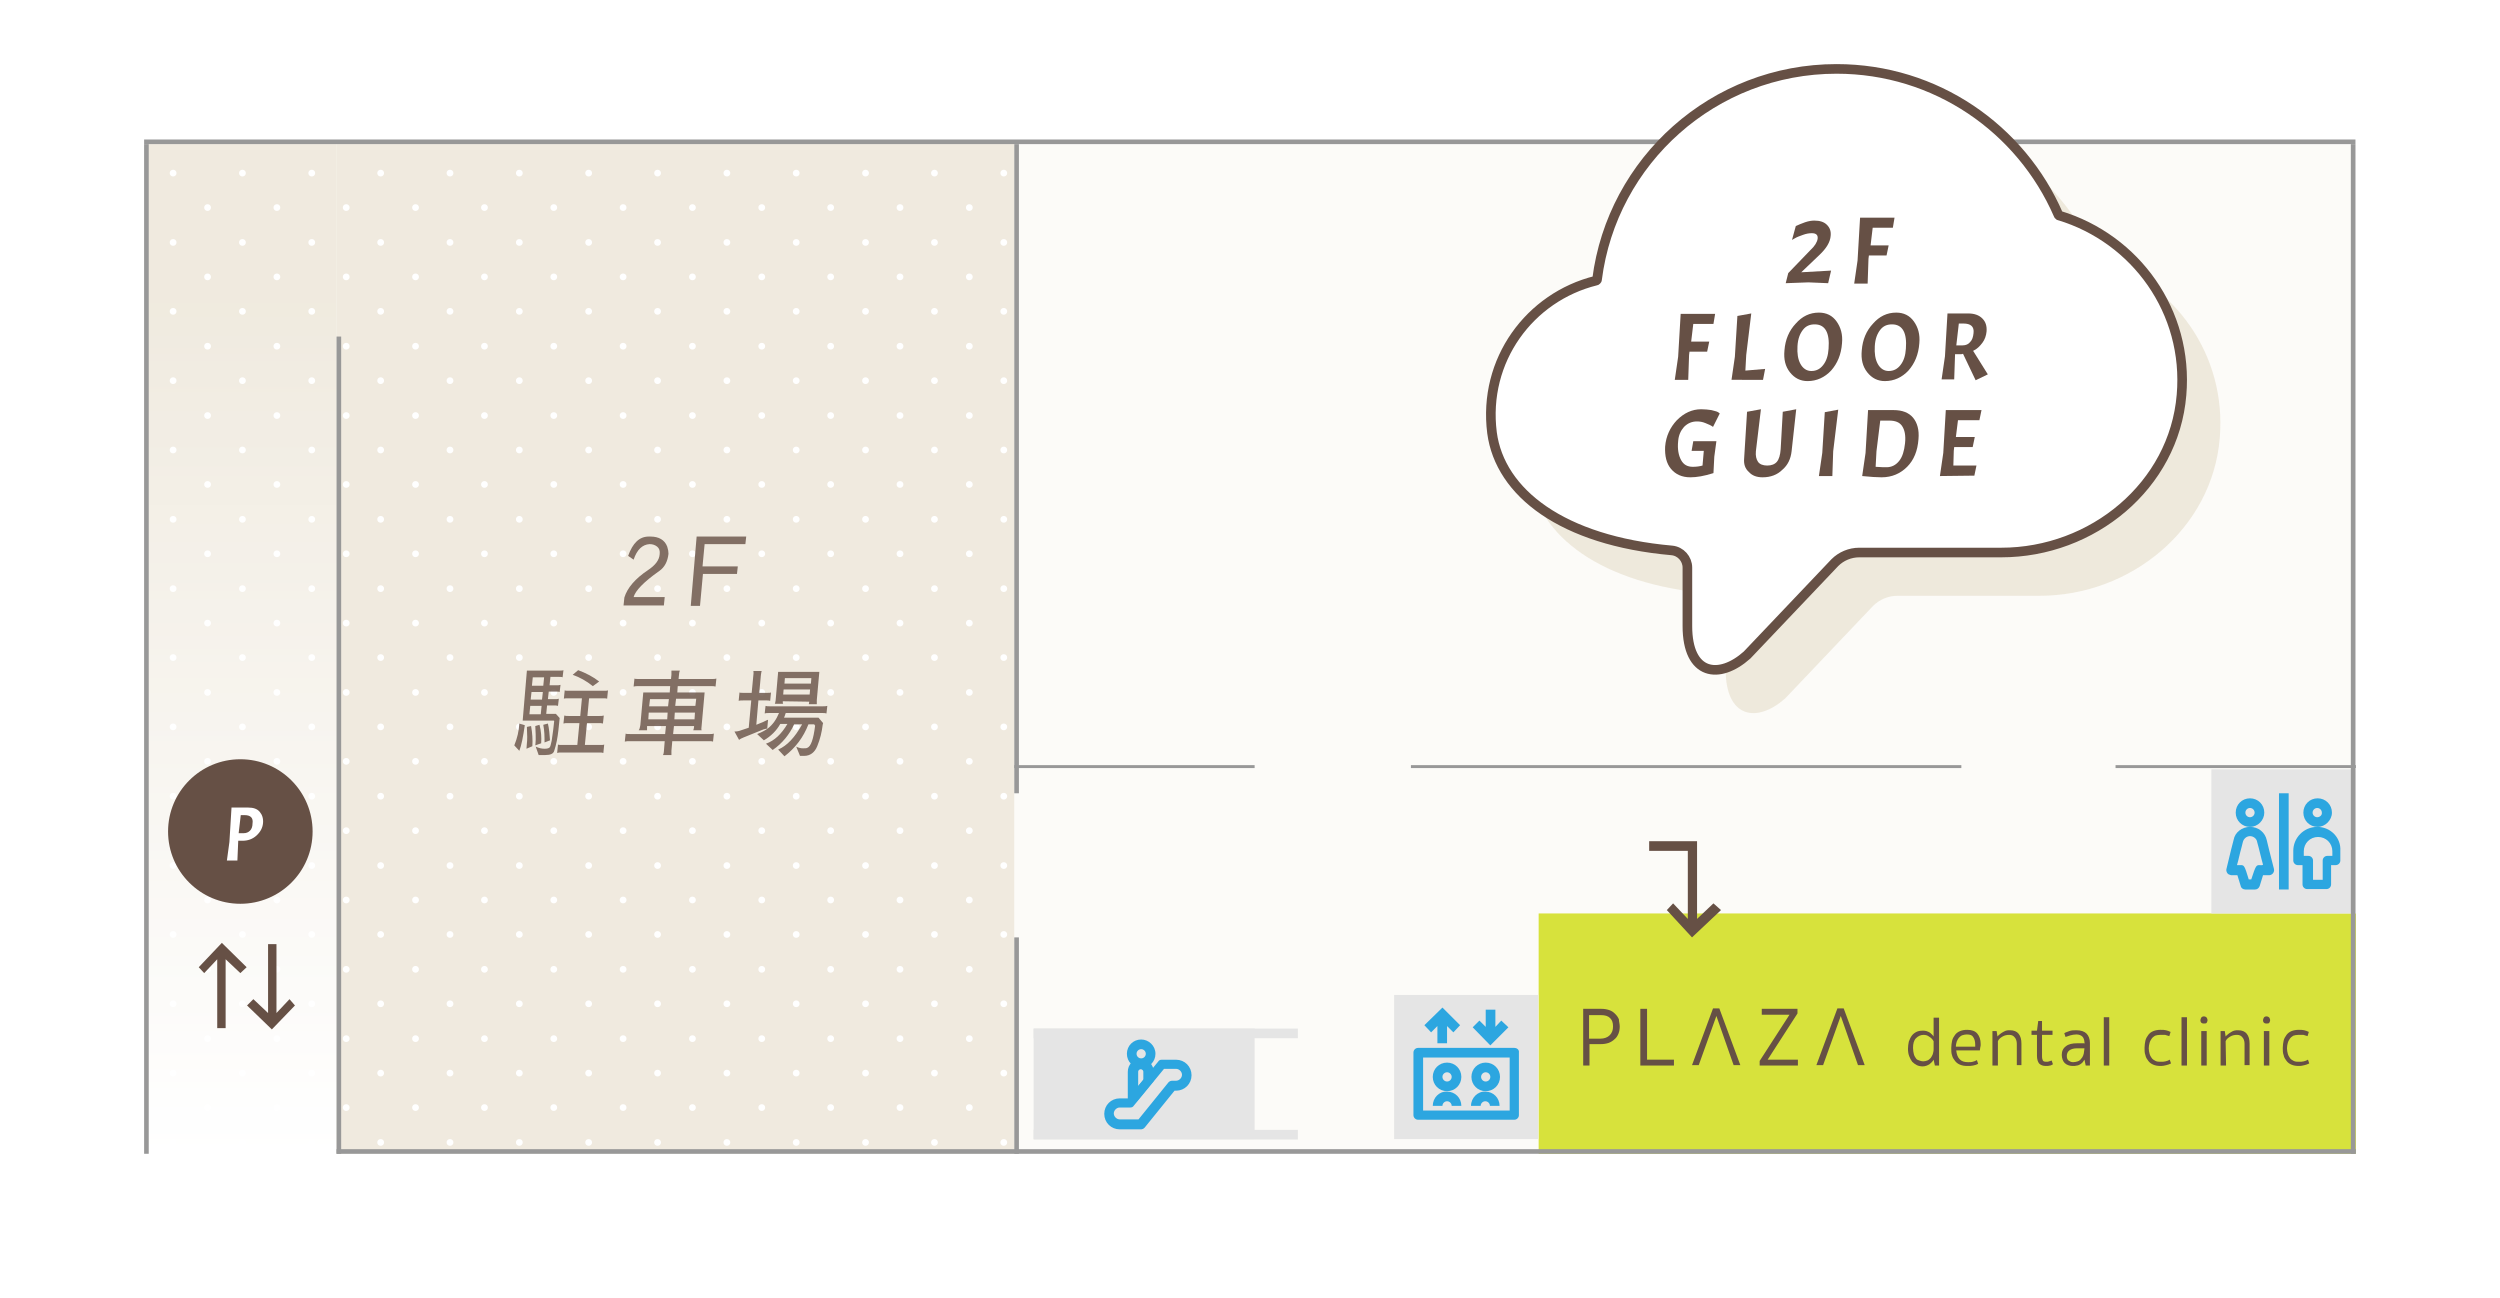 <?xml version="1.0" encoding="utf-8"?>
<!-- Generator: Adobe Illustrator 21.1.0, SVG Export Plug-In . SVG Version: 6.00 Build 0)  -->
<svg version="1.1" id="レイヤー_1" xmlns="http://www.w3.org/2000/svg" xmlns:xlink="http://www.w3.org/1999/xlink" x="0px"
	 y="0px" viewBox="0 0 595 308.9" style="enable-background:new 0 0 595 308.9;" xml:space="preserve">
<style type="text/css">
	.st0{fill:#FFFFFF;}
	.st1{opacity:0.15;}
	.st2{fill:#E9E1D1;}
	.st3{fill:#D7E23C;}
	.st4{fill:#E5E5E5;}
	.st5{opacity:0.7;}
	.st6{fill:url(#SVGID_1_);}
	.st7{fill:#989898;}
	.st8{fill:#2CA6E0;}
	.st9{fill:#2CA6E0;stroke:#2CA6E0;stroke-width:0.572;stroke-miterlimit:10;}
	.st10{opacity:0.7;fill:#E9E1D1;enable-background:new    ;}
	.st11{opacity:0.8;}
	.st12{fill:#665045;}
	.st13{fill:#FFFFFF;stroke:#665045;stroke-width:2.288;stroke-miterlimit:10;}
</style>
<rect y="0" class="st0" width="595" height="308.9"/>
<g class="st1">
	<rect x="241.4" y="34.3" class="st2" width="319.2" height="240.3"/>
</g>
<g>
	<rect x="366.2" y="217.4" class="st3" width="194.5" height="57.2"/>
</g>
<g>
	<rect x="526.3" y="183.1" class="st4" width="34.3" height="34.3"/>
</g>
<g>
	<rect x="331.8" y="236.8" class="st4" width="34.3" height="34.3"/>
</g>
<g class="st5">
	<rect x="80.1" y="34.3" class="st2" width="161.3" height="240.3"/>
</g>
<g class="st5">
	
		<linearGradient id="SVGID_1_" gradientUnits="userSpaceOnUse" x1="57.2" y1="35.95" x2="57.2" y2="276.25" gradientTransform="matrix(1 0 0 -1 0 310.55)">
		<stop  offset="0" style="stop-color:#FFFFFF"/>
		<stop  offset="0.857" style="stop-color:#E9E1D1"/>
	</linearGradient>
	<rect x="34.3" y="34.3" class="st6" width="45.8" height="240.3"/>
</g>
<g>
	<circle class="st0" cx="107.1" cy="107.1" r="0.8"/>
	<circle class="st0" cx="98.9" cy="230.7" r="0.8"/>
	<circle class="st0" cx="107.1" cy="156.5" r="0.8"/>
	<circle class="st0" cx="107.1" cy="173" r="0.8"/>
	<circle class="st0" cx="107.1" cy="90.6" r="0.8"/>
	<circle class="st0" cx="107.1" cy="140.1" r="0.8"/>
	<circle class="st0" cx="98.9" cy="247.2" r="0.8"/>
	<circle class="st0" cx="115.3" cy="115.3" r="0.8"/>
	<circle class="st0" cx="107.1" cy="41.2" r="0.8"/>
	<circle class="st0" cx="107.1" cy="74.1" r="0.8"/>
	<circle class="st0" cx="107.1" cy="57.7" r="0.8"/>
	<circle class="st0" cx="107.1" cy="123.6" r="0.8"/>
	<circle class="st0" cx="115.3" cy="65.9" r="0.8"/>
	<circle class="st0" cx="115.3" cy="49.4" r="0.8"/>
	<circle class="st0" cx="107.1" cy="271.9" r="0.8"/>
	<circle class="st0" cx="115.3" cy="82.4" r="0.8"/>
	<circle class="st0" cx="115.3" cy="98.9" r="0.8"/>
	<circle class="st0" cx="107.1" cy="255.4" r="0.8"/>
	<circle class="st0" cx="107.1" cy="206" r="0.8"/>
	<circle class="st0" cx="107.1" cy="222.4" r="0.8"/>
	<circle class="st0" cx="107.1" cy="189.5" r="0.8"/>
	<circle class="st0" cx="107.1" cy="238.9" r="0.8"/>
	<circle class="st0" cx="98.9" cy="263.6" r="0.8"/>
	<circle class="st0" cx="90.6" cy="189.5" r="0.8"/>
	<circle class="st0" cx="90.6" cy="206" r="0.8"/>
	<circle class="st0" cx="90.6" cy="222.4" r="0.8"/>
	<circle class="st0" cx="90.6" cy="238.9" r="0.8"/>
	<circle class="st0" cx="90.6" cy="271.9" r="0.8"/>
	<circle class="st0" cx="90.6" cy="255.4" r="0.8"/>
	<circle class="st0" cx="90.6" cy="107.1" r="0.8"/>
	<circle class="st0" cx="90.6" cy="123.6" r="0.8"/>
	<circle class="st0" cx="90.6" cy="173" r="0.8"/>
	<circle class="st0" cx="90.6" cy="140.1" r="0.8"/>
	<circle class="st0" cx="90.6" cy="156.5" r="0.8"/>
	<circle class="st0" cx="98.9" cy="98.9" r="0.8"/>
	<circle class="st0" cx="98.9" cy="148.3" r="0.8"/>
	<circle class="st0" cx="98.9" cy="164.8" r="0.8"/>
	<circle class="st0" cx="98.9" cy="197.7" r="0.8"/>
	<circle class="st0" cx="98.9" cy="181.2" r="0.8"/>
	<circle class="st0" cx="98.9" cy="131.8" r="0.8"/>
	<circle class="st0" cx="98.9" cy="214.2" r="0.8"/>
	<circle class="st0" cx="98.9" cy="82.4" r="0.8"/>
	<circle class="st0" cx="98.9" cy="49.4" r="0.8"/>
	<circle class="st0" cx="98.9" cy="115.3" r="0.8"/>
	<circle class="st0" cx="98.9" cy="65.9" r="0.8"/>
	<circle class="st0" cx="131.8" cy="148.3" r="0.8"/>
	<circle class="st0" cx="131.8" cy="197.7" r="0.8"/>
	<circle class="st0" cx="90.6" cy="90.6" r="0.8"/>
	<circle class="st0" cx="131.8" cy="164.8" r="0.8"/>
	<circle class="st0" cx="131.8" cy="181.2" r="0.8"/>
	<circle class="st0" cx="131.8" cy="115.3" r="0.8"/>
	<circle class="st0" cx="131.8" cy="131.8" r="0.8"/>
	<circle class="st0" cx="123.6" cy="271.9" r="0.8"/>
	<circle class="st0" cx="131.8" cy="65.9" r="0.8"/>
	<circle class="st0" cx="131.8" cy="82.4" r="0.8"/>
	<circle class="st0" cx="131.8" cy="49.4" r="0.8"/>
	<circle class="st0" cx="131.8" cy="98.9" r="0.8"/>
	<circle class="st0" cx="140.1" cy="90.6" r="0.8"/>
	<circle class="st0" cx="140.1" cy="41.2" r="0.8"/>
	<circle class="st0" cx="123.6" cy="255.4" r="0.8"/>
	<circle class="st0" cx="131.8" cy="214.2" r="0.8"/>
	<circle class="st0" cx="140.1" cy="123.6" r="0.8"/>
	<circle class="st0" cx="140.1" cy="107.1" r="0.8"/>
	<circle class="st0" cx="140.1" cy="74.1" r="0.8"/>
	<circle class="st0" cx="131.8" cy="247.2" r="0.8"/>
	<circle class="st0" cx="140.1" cy="57.7" r="0.8"/>
	<circle class="st0" cx="131.8" cy="230.7" r="0.8"/>
	<circle class="st0" cx="131.8" cy="263.6" r="0.8"/>
	<circle class="st0" cx="115.3" cy="181.2" r="0.8"/>
	<circle class="st0" cx="115.3" cy="230.7" r="0.8"/>
	<circle class="st0" cx="115.3" cy="247.2" r="0.8"/>
	<circle class="st0" cx="123.6" cy="57.7" r="0.8"/>
	<circle class="st0" cx="115.3" cy="263.6" r="0.8"/>
	<circle class="st0" cx="123.6" cy="41.2" r="0.8"/>
	<circle class="st0" cx="115.3" cy="214.2" r="0.8"/>
	<circle class="st0" cx="115.3" cy="164.8" r="0.8"/>
	<circle class="st0" cx="115.3" cy="148.3" r="0.8"/>
	<circle class="st0" cx="115.3" cy="131.8" r="0.8"/>
	<circle class="st0" cx="115.3" cy="197.7" r="0.8"/>
	<circle class="st0" cx="123.6" cy="189.5" r="0.8"/>
	<circle class="st0" cx="123.6" cy="156.5" r="0.8"/>
	<circle class="st0" cx="123.6" cy="173" r="0.8"/>
	<circle class="st0" cx="123.6" cy="238.9" r="0.8"/>
	<circle class="st0" cx="123.6" cy="222.4" r="0.8"/>
	<circle class="st0" cx="123.6" cy="206" r="0.8"/>
	<circle class="st0" cx="123.6" cy="140.1" r="0.8"/>
	<circle class="st0" cx="123.6" cy="90.6" r="0.8"/>
	<circle class="st0" cx="123.6" cy="74.1" r="0.8"/>
	<circle class="st0" cx="123.6" cy="107.1" r="0.8"/>
	<circle class="st0" cx="123.6" cy="123.6" r="0.8"/>
	<circle class="st0" cx="57.7" cy="57.7" r="0.8"/>
	<circle class="st0" cx="57.7" cy="255.4" r="0.8"/>
	<circle class="st0" cx="65.9" cy="49.4" r="0.8"/>
	<circle class="st0" cx="57.7" cy="271.9" r="0.8"/>
	<circle class="st0" cx="57.7" cy="206" r="0.8"/>
	<circle class="st0" cx="49.4" cy="247.2" r="0.8"/>
	<circle class="st0" cx="57.7" cy="238.9" r="0.8"/>
	<circle class="st0" cx="65.9" cy="131.8" r="0.8"/>
	<circle class="st0" cx="65.9" cy="65.9" r="0.8"/>
	<circle class="st0" cx="65.9" cy="115.3" r="0.8"/>
	<circle class="st0" cx="65.9" cy="98.9" r="0.8"/>
	<circle class="st0" cx="65.9" cy="82.4" r="0.8"/>
	<circle class="st0" cx="65.9" cy="148.3" r="0.8"/>
	<circle class="st0" cx="57.7" cy="90.6" r="0.8"/>
	<circle class="st0" cx="57.7" cy="74.1" r="0.8"/>
	<circle class="st0" cx="57.7" cy="107.1" r="0.8"/>
	<circle class="st0" cx="140.1" cy="140.1" r="0.8"/>
	<circle class="st0" cx="57.7" cy="41.2" r="0.8"/>
	<circle class="st0" cx="57.7" cy="173" r="0.8"/>
	<circle class="st0" cx="57.7" cy="156.5" r="0.8"/>
	<circle class="st0" cx="57.7" cy="189.5" r="0.8"/>
	<circle class="st0" cx="57.7" cy="140.1" r="0.8"/>
	<circle class="st0" cx="57.7" cy="123.6" r="0.8"/>
	<circle class="st0" cx="57.7" cy="222.4" r="0.8"/>
	<circle class="st0" cx="74.2" cy="107.1" r="0.8"/>
	<circle class="st0" cx="74.2" cy="189.5" r="0.8"/>
	<circle class="st0" cx="74.2" cy="173" r="0.8"/>
	<circle class="st0" cx="74.2" cy="123.6" r="0.8"/>
	<circle class="st0" cx="74.2" cy="140.1" r="0.8"/>
	<circle class="st0" cx="74.2" cy="156.5" r="0.8"/>
	<circle class="st0" cx="74.2" cy="255.4" r="0.8"/>
	<circle class="st0" cx="65.9" cy="164.8" r="0.8"/>
	<circle class="st0" cx="74.2" cy="271.9" r="0.8"/>
	<circle class="st0" cx="74.2" cy="222.4" r="0.8"/>
	<circle class="st0" cx="74.2" cy="238.9" r="0.8"/>
	<circle class="st0" cx="74.2" cy="206" r="0.8"/>
	<circle class="st0" cx="65.9" cy="263.6" r="0.8"/>
	<circle class="st0" cx="65.9" cy="230.7" r="0.8"/>
	<circle class="st0" cx="65.9" cy="214.2" r="0.8"/>
	<circle class="st0" cx="65.9" cy="181.2" r="0.8"/>
	<circle class="st0" cx="65.9" cy="197.7" r="0.8"/>
	<circle class="st0" cx="74.2" cy="90.6" r="0.8"/>
	<circle class="st0" cx="65.9" cy="247.2" r="0.8"/>
	<circle class="st0" cx="74.2" cy="74.1" r="0.8"/>
	<circle class="st0" cx="74.2" cy="57.7" r="0.8"/>
	<circle class="st0" cx="74.2" cy="41.2" r="0.8"/>
	<circle class="st0" cx="41.2" cy="57.7" r="0.8"/>
	<circle class="st0" cx="82.4" cy="82.4" r="0.8"/>
	<circle class="st0" cx="82.4" cy="49.4" r="0.8"/>
	<circle class="st0" cx="82.4" cy="98.9" r="0.8"/>
	<circle class="st0" cx="82.4" cy="65.9" r="0.8"/>
	<circle class="st0" cx="82.4" cy="115.3" r="0.8"/>
	<circle class="st0" cx="41.2" cy="74.1" r="0.8"/>
	<circle class="st0" cx="41.2" cy="107.1" r="0.8"/>
	<circle class="st0" cx="82.4" cy="131.8" r="0.8"/>
	<circle class="st0" cx="41.2" cy="90.6" r="0.8"/>
	<circle class="st0" cx="90.6" cy="74.1" r="0.8"/>
	<circle class="st0" cx="41.2" cy="41.2" r="0.8"/>
	<circle class="st0" cx="41.2" cy="271.9" r="0.8"/>
	<circle class="st0" cx="82.4" cy="247.2" r="0.8"/>
	<circle class="st0" cx="82.4" cy="263.6" r="0.8"/>
	<circle class="st0" cx="82.4" cy="230.7" r="0.8"/>
	<circle class="st0" cx="90.6" cy="57.7" r="0.8"/>
	<circle class="st0" cx="90.6" cy="41.2" r="0.8"/>
	<circle class="st0" cx="82.4" cy="148.3" r="0.8"/>
	<circle class="st0" cx="82.4" cy="181.2" r="0.8"/>
	<circle class="st0" cx="82.4" cy="214.2" r="0.8"/>
	<circle class="st0" cx="82.4" cy="164.8" r="0.8"/>
	<circle class="st0" cx="82.4" cy="197.7" r="0.8"/>
	<circle class="st0" cx="49.4" cy="98.9" r="0.8"/>
	<circle class="st0" cx="49.4" cy="164.8" r="0.8"/>
	<circle class="st0" cx="49.4" cy="82.4" r="0.8"/>
	<circle class="st0" cx="49.4" cy="148.3" r="0.8"/>
	<circle class="st0" cx="49.4" cy="263.6" r="0.8"/>
	<circle class="st0" cx="49.4" cy="115.3" r="0.8"/>
	<circle class="st0" cx="49.4" cy="131.8" r="0.8"/>
	<circle class="st0" cx="49.4" cy="214.2" r="0.8"/>
	<circle class="st0" cx="49.4" cy="230.7" r="0.8"/>
	<circle class="st0" cx="49.4" cy="181.2" r="0.8"/>
	<circle class="st0" cx="49.4" cy="197.7" r="0.8"/>
	<circle class="st0" cx="41.2" cy="222.4" r="0.8"/>
	<circle class="st0" cx="41.2" cy="173" r="0.8"/>
	<circle class="st0" cx="41.2" cy="189.5" r="0.8"/>
	<circle class="st0" cx="41.2" cy="140.1" r="0.8"/>
	<circle class="st0" cx="41.2" cy="156.5" r="0.8"/>
	<circle class="st0" cx="41.2" cy="206" r="0.8"/>
	<circle class="st0" cx="41.2" cy="123.6" r="0.8"/>
	<circle class="st0" cx="49.4" cy="49.4" r="0.8"/>
	<circle class="st0" cx="41.2" cy="238.9" r="0.8"/>
	<circle class="st0" cx="49.4" cy="65.9" r="0.8"/>
	<circle class="st0" cx="41.2" cy="255.4" r="0.8"/>
	<circle class="st0" cx="238.9" cy="41.2" r="0.8"/>
	<circle class="st0" cx="206" cy="255.4" r="0.8"/>
	<circle class="st0" cx="206" cy="238.9" r="0.8"/>
	<circle class="st0" cx="214.2" cy="49.4" r="0.8"/>
	<circle class="st0" cx="206" cy="222.4" r="0.8"/>
	<circle class="st0" cx="214.2" cy="65.9" r="0.8"/>
	<circle class="st0" cx="206" cy="271.9" r="0.8"/>
	<circle class="st0" cx="206" cy="156.5" r="0.8"/>
	<circle class="st0" cx="206" cy="140.1" r="0.8"/>
	<circle class="st0" cx="206" cy="173" r="0.8"/>
	<circle class="st0" cx="206" cy="189.5" r="0.8"/>
	<circle class="st0" cx="206" cy="206" r="0.8"/>
	<circle class="st0" cx="214.2" cy="181.2" r="0.8"/>
	<circle class="st0" cx="214.2" cy="197.7" r="0.8"/>
	<circle class="st0" cx="206" cy="123.6" r="0.8"/>
	<circle class="st0" cx="214.2" cy="164.8" r="0.8"/>
	<circle class="st0" cx="214.2" cy="230.7" r="0.8"/>
	<circle class="st0" cx="214.2" cy="214.2" r="0.8"/>
	<circle class="st0" cx="214.2" cy="98.9" r="0.8"/>
	<circle class="st0" cx="214.2" cy="148.3" r="0.8"/>
	<circle class="st0" cx="214.2" cy="115.3" r="0.8"/>
	<circle class="st0" cx="214.2" cy="82.4" r="0.8"/>
	<circle class="st0" cx="214.2" cy="131.8" r="0.8"/>
	<circle class="st0" cx="206" cy="41.2" r="0.8"/>
	<circle class="st0" cx="197.7" cy="98.9" r="0.8"/>
	<circle class="st0" cx="197.7" cy="115.3" r="0.8"/>
	<circle class="st0" cx="197.7" cy="148.3" r="0.8"/>
	<circle class="st0" cx="197.7" cy="82.4" r="0.8"/>
	<circle class="st0" cx="197.7" cy="131.8" r="0.8"/>
	<circle class="st0" cx="197.7" cy="65.9" r="0.8"/>
	<circle class="st0" cx="197.7" cy="49.4" r="0.8"/>
	<circle class="st0" cx="189.5" cy="238.9" r="0.8"/>
	<circle class="st0" cx="189.5" cy="255.4" r="0.8"/>
	<circle class="st0" cx="197.7" cy="164.8" r="0.8"/>
	<circle class="st0" cx="189.5" cy="271.9" r="0.8"/>
	<circle class="st0" cx="214.2" cy="247.2" r="0.8"/>
	<circle class="st0" cx="206" cy="57.7" r="0.8"/>
	<circle class="st0" cx="206" cy="107.1" r="0.8"/>
	<circle class="st0" cx="197.7" cy="263.6" r="0.8"/>
	<circle class="st0" cx="206" cy="74.1" r="0.8"/>
	<circle class="st0" cx="206" cy="90.6" r="0.8"/>
	<circle class="st0" cx="197.7" cy="181.2" r="0.8"/>
	<circle class="st0" cx="197.7" cy="197.7" r="0.8"/>
	<circle class="st0" cx="197.7" cy="214.2" r="0.8"/>
	<circle class="st0" cx="197.7" cy="247.2" r="0.8"/>
	<circle class="st0" cx="197.7" cy="230.7" r="0.8"/>
	<circle class="st0" cx="222.4" cy="41.2" r="0.8"/>
	<circle class="st0" cx="230.7" cy="263.6" r="0.8"/>
	<circle class="st0" cx="238.9" cy="74.1" r="0.8"/>
	<circle class="st0" cx="238.9" cy="107.1" r="0.8"/>
	<circle class="st0" cx="238.9" cy="57.7" r="0.8"/>
	<circle class="st0" cx="230.7" cy="148.3" r="0.8"/>
	<circle class="st0" cx="230.7" cy="247.2" r="0.8"/>
	<circle class="st0" cx="230.7" cy="181.2" r="0.8"/>
	<circle class="st0" cx="230.7" cy="230.7" r="0.8"/>
	<circle class="st0" cx="230.7" cy="164.8" r="0.8"/>
	<circle class="st0" cx="230.7" cy="214.2" r="0.8"/>
	<circle class="st0" cx="230.7" cy="197.7" r="0.8"/>
	<circle class="st0" cx="238.9" cy="90.6" r="0.8"/>
	<circle class="st0" cx="238.9" cy="206" r="0.8"/>
	<circle class="st0" cx="238.9" cy="222.4" r="0.8"/>
	<circle class="st0" cx="238.9" cy="238.9" r="0.8"/>
	<circle class="st0" cx="238.9" cy="255.4" r="0.8"/>
	<circle class="st0" cx="238.9" cy="271.9" r="0.8"/>
	<circle class="st0" cx="238.9" cy="156.5" r="0.8"/>
	<circle class="st0" cx="238.9" cy="123.6" r="0.8"/>
	<circle class="st0" cx="238.9" cy="189.5" r="0.8"/>
	<circle class="st0" cx="238.9" cy="140.1" r="0.8"/>
	<circle class="st0" cx="238.9" cy="173" r="0.8"/>
	<circle class="st0" cx="230.7" cy="49.4" r="0.8"/>
	<circle class="st0" cx="222.4" cy="140.1" r="0.8"/>
	<circle class="st0" cx="222.4" cy="123.6" r="0.8"/>
	<circle class="st0" cx="222.4" cy="156.5" r="0.8"/>
	<circle class="st0" cx="222.4" cy="107.1" r="0.8"/>
	<circle class="st0" cx="222.4" cy="173" r="0.8"/>
	<circle class="st0" cx="189.5" cy="222.4" r="0.8"/>
	<circle class="st0" cx="222.4" cy="57.7" r="0.8"/>
	<circle class="st0" cx="222.4" cy="90.6" r="0.8"/>
	<circle class="st0" cx="222.4" cy="189.5" r="0.8"/>
	<circle class="st0" cx="222.4" cy="74.1" r="0.8"/>
	<circle class="st0" cx="230.7" cy="115.3" r="0.8"/>
	<circle class="st0" cx="230.7" cy="65.9" r="0.8"/>
	<circle class="st0" cx="214.2" cy="263.6" r="0.8"/>
	<circle class="st0" cx="230.7" cy="82.4" r="0.8"/>
	<circle class="st0" cx="230.7" cy="98.9" r="0.8"/>
	<circle class="st0" cx="230.7" cy="131.8" r="0.8"/>
	<circle class="st0" cx="222.4" cy="255.4" r="0.8"/>
	<circle class="st0" cx="222.4" cy="238.9" r="0.8"/>
	<circle class="st0" cx="222.4" cy="222.4" r="0.8"/>
	<circle class="st0" cx="222.4" cy="271.9" r="0.8"/>
	<circle class="st0" cx="222.4" cy="206" r="0.8"/>
	<circle class="st0" cx="156.5" cy="222.4" r="0.8"/>
	<circle class="st0" cx="156.5" cy="189.5" r="0.8"/>
	<circle class="st0" cx="156.5" cy="173" r="0.8"/>
	<circle class="st0" cx="156.5" cy="156.5" r="0.8"/>
	<circle class="st0" cx="156.5" cy="238.9" r="0.8"/>
	<circle class="st0" cx="140.1" cy="156.5" r="0.8"/>
	<circle class="st0" cx="156.5" cy="206" r="0.8"/>
	<circle class="st0" cx="156.5" cy="74.1" r="0.8"/>
	<circle class="st0" cx="156.5" cy="90.6" r="0.8"/>
	<circle class="st0" cx="156.5" cy="140.1" r="0.8"/>
	<circle class="st0" cx="156.5" cy="123.6" r="0.8"/>
	<circle class="st0" cx="156.5" cy="107.1" r="0.8"/>
	<circle class="st0" cx="164.8" cy="98.9" r="0.8"/>
	<circle class="st0" cx="164.8" cy="131.8" r="0.8"/>
	<circle class="st0" cx="164.8" cy="115.3" r="0.8"/>
	<circle class="st0" cx="164.8" cy="164.8" r="0.8"/>
	<circle class="st0" cx="156.5" cy="41.2" r="0.8"/>
	<circle class="st0" cx="164.8" cy="148.3" r="0.8"/>
	<circle class="st0" cx="164.8" cy="49.4" r="0.8"/>
	<circle class="st0" cx="164.8" cy="65.9" r="0.8"/>
	<circle class="st0" cx="156.5" cy="271.9" r="0.8"/>
	<circle class="st0" cx="156.5" cy="255.4" r="0.8"/>
	<circle class="st0" cx="164.8" cy="82.4" r="0.8"/>
	<circle class="st0" cx="140.1" cy="173" r="0.8"/>
	<circle class="st0" cx="148.3" cy="65.9" r="0.8"/>
	<circle class="st0" cx="140.1" cy="271.9" r="0.8"/>
	<circle class="st0" cx="148.3" cy="82.4" r="0.8"/>
	<circle class="st0" cx="140.1" cy="255.4" r="0.8"/>
	<circle class="st0" cx="148.3" cy="49.4" r="0.8"/>
	<circle class="st0" cx="164.8" cy="181.2" r="0.8"/>
	<circle class="st0" cx="140.1" cy="238.9" r="0.8"/>
	<circle class="st0" cx="140.1" cy="189.5" r="0.8"/>
	<circle class="st0" cx="148.3" cy="98.9" r="0.8"/>
	<circle class="st0" cx="140.1" cy="222.4" r="0.8"/>
	<circle class="st0" cx="140.1" cy="206" r="0.8"/>
	<circle class="st0" cx="148.3" cy="148.3" r="0.8"/>
	<circle class="st0" cx="148.3" cy="230.7" r="0.8"/>
	<circle class="st0" cx="148.3" cy="214.2" r="0.8"/>
	<circle class="st0" cx="148.3" cy="197.7" r="0.8"/>
	<circle class="st0" cx="148.3" cy="115.3" r="0.8"/>
	<circle class="st0" cx="148.3" cy="247.2" r="0.8"/>
	<circle class="st0" cx="148.3" cy="263.6" r="0.8"/>
	<circle class="st0" cx="148.3" cy="131.8" r="0.8"/>
	<circle class="st0" cx="156.5" cy="57.7" r="0.8"/>
	<circle class="st0" cx="148.3" cy="164.8" r="0.8"/>
	<circle class="st0" cx="148.3" cy="181.2" r="0.8"/>
	<circle class="st0" cx="181.3" cy="247.2" r="0.8"/>
	<circle class="st0" cx="181.3" cy="214.2" r="0.8"/>
	<circle class="st0" cx="181.3" cy="197.7" r="0.8"/>
	<circle class="st0" cx="189.5" cy="206" r="0.8"/>
	<circle class="st0" cx="181.3" cy="230.7" r="0.8"/>
	<circle class="st0" cx="181.3" cy="181.2" r="0.8"/>
	<circle class="st0" cx="164.8" cy="197.7" r="0.8"/>
	<circle class="st0" cx="181.3" cy="98.9" r="0.8"/>
	<circle class="st0" cx="181.3" cy="82.4" r="0.8"/>
	<circle class="st0" cx="181.3" cy="131.8" r="0.8"/>
	<circle class="st0" cx="181.3" cy="148.3" r="0.8"/>
	<circle class="st0" cx="181.3" cy="164.8" r="0.8"/>
	<circle class="st0" cx="181.3" cy="263.6" r="0.8"/>
	<circle class="st0" cx="189.5" cy="140.1" r="0.8"/>
	<circle class="st0" cx="189.5" cy="123.6" r="0.8"/>
	<circle class="st0" cx="189.5" cy="156.5" r="0.8"/>
	<circle class="st0" cx="189.5" cy="189.5" r="0.8"/>
	<circle class="st0" cx="189.5" cy="173" r="0.8"/>
	<circle class="st0" cx="189.5" cy="90.6" r="0.8"/>
	<circle class="st0" cx="189.5" cy="107.1" r="0.8"/>
	<circle class="st0" cx="189.5" cy="74.1" r="0.8"/>
	<circle class="st0" cx="189.5" cy="41.2" r="0.8"/>
	<circle class="st0" cx="189.5" cy="57.7" r="0.8"/>
	<circle class="st0" cx="181.3" cy="115.3" r="0.8"/>
	<circle class="st0" cx="173" cy="74.1" r="0.8"/>
	<circle class="st0" cx="173" cy="41.2" r="0.8"/>
	<circle class="st0" cx="173" cy="57.7" r="0.8"/>
	<circle class="st0" cx="173" cy="107.1" r="0.8"/>
	<circle class="st0" cx="173" cy="123.6" r="0.8"/>
	<circle class="st0" cx="173" cy="90.6" r="0.8"/>
	<circle class="st0" cx="181.3" cy="49.4" r="0.8"/>
	<circle class="st0" cx="164.8" cy="230.7" r="0.8"/>
	<circle class="st0" cx="164.8" cy="214.2" r="0.8"/>
	<circle class="st0" cx="164.8" cy="247.2" r="0.8"/>
	<circle class="st0" cx="164.8" cy="263.6" r="0.8"/>
	<circle class="st0" cx="173" cy="222.4" r="0.8"/>
	<circle class="st0" cx="173" cy="238.9" r="0.8"/>
	<circle class="st0" cx="173" cy="255.4" r="0.8"/>
	<circle class="st0" cx="173" cy="271.9" r="0.8"/>
	<circle class="st0" cx="181.3" cy="65.9" r="0.8"/>
	<circle class="st0" cx="173" cy="173" r="0.8"/>
	<circle class="st0" cx="173" cy="140.1" r="0.8"/>
	<circle class="st0" cx="173" cy="156.5" r="0.8"/>
	<circle class="st0" cx="173" cy="206" r="0.8"/>
	<circle class="st0" cx="173" cy="189.5" r="0.8"/>
</g>
<g>
	<rect x="559.5" y="34.3" class="st7" width="1.1" height="240.3"/>
</g>
<g>
	<rect x="246" y="244.8" class="st4" width="62.9" height="2.3"/>
	<rect x="246" y="268.9" class="st4" width="62.9" height="2.3"/>
	<rect x="246" y="244.8" class="st4" width="52.6" height="26.3"/>
</g>
<g>
	<g>
		<path class="st8" d="M271.6,249.7c0.6,0,1.1,0.5,1.1,1.1s-0.5,1.1-1.1,1.1s-1.1-0.5-1.1-1.1S271,249.7,271.6,249.7 M271.6,247.4
			c-1.9,0-3.4,1.5-3.4,3.4s1.5,3.4,3.4,3.4s3.4-1.5,3.4-3.4S273.4,247.4,271.6,247.4L271.6,247.4z"/>
	</g>
	<path class="st9" d="M266.5,261.7c-1.9,0-3.4,1.5-3.4,3.4s1.5,3.4,3.4,3.4h5c0.3,0,0.5-0.1,0.7-0.3l7.2-8.9h0.5
		c1.9,0,3.4-1.5,3.4-3.4c0-1.9-1.5-3.4-3.4-3.4h-3.4c-0.3,0-0.5,0.1-0.6,0.3l-7.3,8.9L266.5,261.7L266.5,261.7z M266.5,266.7
		c-0.9,0-1.7-0.8-1.7-1.7c0-0.9,0.8-1.7,1.7-1.7h2.5c0.3,0,0.5-0.1,0.6-0.3l7.3-8.9h3c0.9,0,1.7,0.8,1.7,1.7s-0.8,1.7-1.7,1.7H279
		c-0.3,0-0.5,0.1-0.7,0.3l-7.2,8.9L266.5,266.7L266.5,266.7z"/>
	<path class="st9" d="M274.3,256.9v-1.8c0-1.5-1.2-2.8-2.8-2.8s-2.8,1.2-2.8,2.8v6.3c0,0.9,1.1,1.3,1.6,0.6l3.7-4.5
		C274.3,257.3,274.3,257.1,274.3,256.9z M270.6,259.3v-4.2c0-0.5,0.4-0.9,0.9-0.9s0.9,0.4,0.9,0.9v2L270.6,259.3z"/>
</g>
<path id="XMLID_5_" class="st10" d="M528.3,104.3c-1.8,21.6-21.2,37.5-42.9,37.5h-33.8c-2.2,0-4.3,0.9-5.8,2.4l-20.9,22
	c-6.6,5.9-14.2,4.9-14.2-6.9v-13.9c0-2.1-1.6-3.9-3.7-4.1c-26-2.3-40.9-13.7-42.8-28c-2.2-17.3,9-32.3,24.7-36.2
	c0.1,0,0.1,0,0.2-0.1c0,0,0.1-0.1,0.1-0.2c3.6-28.3,27.8-50.1,57-50.1c23.6,0,43.9,14.2,52.8,34.7c0,0,0,0.1,0.1,0.1
	s0.1,0.1,0.1,0.1C517.5,67.1,530,84.5,528.3,104.3z"/>
<g class="st11">
	<g>
		<path class="st12" d="M150.8,133.2l-1.3-0.9c1.1-3.1,2.7-4.6,4.9-4.6h0.4c2,0,3.4,0.8,4,2.4c0.2,0.6,0.3,1.2,0.3,1.7
			c-0.2,1.8-0.9,3.2-2.2,4.1c-3.7,2.6-5.7,4.7-6.1,6.2h7.4l-0.2,2h-9.6l0.2-1.9c0.7-2.3,2.6-4.5,5.6-6.5c1.8-1.2,2.7-2.4,2.8-3.8
			c0.1-0.8-0.1-1.4-0.6-1.8c-0.5-0.4-1.1-0.6-1.8-0.6C152.9,129.6,151.6,130.8,150.8,133.2z"/>
		<path class="st12" d="M167.3,136.6l-0.7,7.6h-2.2l1.4-16.5h11.8l-0.2,1.8h-9.7l-0.5,5.3h8.4l-0.2,1.8L167.3,136.6L167.3,136.6z"/>
		<path class="st12" d="M123.6,172.2l1.3,0.4c-0.4,2.8-0.8,4.8-1.3,6.1l-1.2-1.3C123.1,175.7,123.5,174,123.6,172.2z M129.6,178.2
			c0.6,0,1-0.1,1.2-0.3s0.3-0.7,0.5-1.6c0.3-2,0.5-3.6,0.6-4.7l-0.1-0.1h-7.4l1-11.9h7.9c0.3,0,0.6,0,0.8-0.1l-0.2,1.7
			c-0.2-0.1-0.5-0.1-0.9-0.1h-2l-0.2,2h1.6c0.4,0,0.7,0,1-0.1l-0.2,1.7c-0.2-0.1-0.5-0.1-1-0.1h-1.6l-0.2,1.8h1.6c0.4,0,0.7,0,1-0.1
			l-0.2,1.7c-0.3-0.1-0.6-0.1-0.9-0.1h-1.7l-0.2,2h2.3l0.9,1l-0.3,2.9c-0.2,1.8-0.5,3.4-1,4.9c-0.2,0.7-0.9,1-2.1,1h-1.6l-0.7-2
			C128.4,178.1,129,178.2,129.6,178.2z M126.7,177.6l-1.4,0.6l0.1-1.3c0.1-0.7,0.1-2,0-3.9l1-0.2
			C126.7,174.5,126.8,176.1,126.7,177.6z M128.9,168h-2.7l-0.2,2h2.7L128.9,168z M126.3,166.5h2.7l0.2-1.8h-2.7L126.3,166.5z
			 M129.3,163.2l0.2-2h-2.7l-0.2,2H129.3z M128.8,176.9l-1.4,0.5c0-0.2,0.1-0.7,0.1-1.4s0-1.7-0.1-3.2l1-0.3
			C128.8,174,128.9,175.5,128.8,176.9z M129.3,172.5l1.1-0.3c0.3,1.2,0.4,2.6,0.5,4l-1.3,0.5C129.6,175.4,129.6,174,129.3,172.5z
			 M139.7,172.1l-0.5,5.2h3.7c0.4,0,0.7,0,0.9-0.1l-0.2,2c-0.3-0.1-0.6-0.1-0.9-0.1h-9.1c-0.4,0-0.7,0-1,0.1l0.2-2
			c0.2,0.1,0.5,0.1,1,0.1h3.6l0.5-5.2h-2.8c-0.4,0-0.7,0-1,0.1l0.2-1.9c0.3,0.1,0.6,0.1,1,0.1h2.8l0.4-4.2h-3.2c-0.6,0-1,0-1.1,0.1
			l0.2-2c0.2,0.1,0.5,0.1,1,0.1h8.2c0.6,0,0.9,0,1.1-0.1l-0.2,2c-0.2-0.1-0.5-0.1-0.9-0.1h-3.4l-0.4,4.2h2.9c0.3,0,0.7,0,1-0.1
			l-0.2,1.9c-0.3-0.1-0.6-0.1-1-0.1H139.7z M141.1,163.3c-1.5-1.2-3.1-2.1-4.8-2.7l1.3-1.1c1.9,0.7,3.6,1.6,5,2.7L141.1,163.3z"/>
		<path class="st12" d="M152.4,172.6l0.7-7.8h6.3l0.1-1.5h-7.7c-0.3,0-0.7,0-1,0.1l0,0l0.2-1.9l0,0c0.2,0.1,0.5,0.1,1,0.1h7.7l0.1-1
			c0-0.5,0-0.9,0-1h2c-0.1,0.3-0.2,0.6-0.2,1l-0.1,1h8c0.4,0,0.7,0,1-0.1l-0.2,1.9c-0.3-0.1-0.6-0.1-1-0.1h-8l-0.1,1.5h6.5l-0.7,7.8
			c-0.1,0.7-0.1,1.1,0,1.2h-2c0.1-0.3,0.2-0.6,0.2-1h-4.8l-0.2,1.9h8.9c0.2,0,0.5,0,0.8-0.1l-0.2,1.9c-0.3-0.1-0.5-0.1-0.8-0.1H160
			l-0.2,2.3c0,0.4,0,0.7,0,1h-2c0.1-0.3,0.2-0.5,0.2-0.8l0.2-2.5h-8.4c-0.4,0-0.7,0-1.1,0.1l0.2-1.9c0.2,0.1,0.5,0.1,1,0.1h8.4
			l0.2-1.9H154c0,0.3,0,0.7,0,1h-2C152.2,173.6,152.3,173.2,152.4,172.6z M154.4,169.6l-0.1,1.6h4.5l0.1-1.6H154.4z M154.5,168.1
			h4.5l0.2-1.7h-4.5L154.5,168.1z M160.6,169.6l-0.1,1.6h4.8l0.1-1.6H160.6z M160.9,166.3l-0.2,1.7h4.8l0.2-1.7H160.9z"/>
		<path class="st12" d="M176.4,173.8l1.8-0.6l0.6-6.5H177c-0.5,0-0.9,0-1.2,0.1l0.2-2c0.1,0.1,0.5,0.1,1.1,0.1h1.8l0.4-4.2
			c0.1-0.6,0-1,0-1h2c-0.1,0.1-0.1,0.4-0.2,0.9l-0.4,4.3h1.7c0.6,0,1,0,1.1-0.1l-0.2,2c-0.3-0.1-0.6-0.1-0.9-0.1h-1.9l-0.5,5.8
			l1.7-0.7c0.6-0.3,1-0.5,1.1-0.5l-0.2,2.1c-0.2,0-0.5,0.1-0.9,0.2l-4.7,1.9c-0.5,0.2-0.9,0.4-1.1,0.6l-1.1-2
			C175.4,174.1,175.9,174,176.4,173.8z M189.5,177.7c0.6,0.3,1.1,0.4,1.6,0.4s0.8,0,1-0.1c0.9-0.3,1.5-2.1,1.9-5.3
			c-0.1-0.1-0.2-0.2-0.2-0.3h-1.4c-1.2,3.1-3.1,5.6-5.7,7.6l-1.5-1.6c2.1-0.9,4-2.9,5.7-6H189c-1.1,2.4-2.8,4.5-5.1,6.1l-1.6-1.5
			c2-0.7,3.7-2.3,5.1-4.7h-1.7c-0.9,1.6-2.2,2.9-3.9,3.9l-1.6-1.5c1.3-0.5,2.1-1,2.5-1.3c1.2-0.9,2.1-2.2,2.7-3.7H183
			c-0.4,0-0.7,0-1,0.1l0.2-1.8c0.3,0.1,0.6,0.1,1,0.1h12.7c0.3,0,0.7,0,1-0.1l-0.2,1.8c-0.3-0.1-0.6-0.1-0.9-0.1H187
			c-0.2,0.6-0.3,0.9-0.4,1.1h8.2l1.1,1.3l-0.1,0.4c-0.2,1.7-0.6,3.4-1.3,5.1c-0.6,1.5-1.7,2.3-3.1,2.3h-1L189.5,177.7z M186.3,166.9
			c0,0.3,0,0.5,0.1,0.6h-2c0.1-0.1,0.1-0.4,0.2-0.8l0.6-6.8h9.8l-0.6,6.7c0,0.3,0,0.7,0,1h-1.9l0.1-0.6L186.3,166.9L186.3,166.9z
			 M186.4,165.3h6.3l0.1-1.2h-6.3L186.4,165.3z M193,162.7l0.1-1.3h-6.3l-0.1,1.3H193z"/>
	</g>
</g>
<g>
	<circle class="st12" cx="57.2" cy="197.9" r="17.2"/>
</g>
<g>
	<g>
		<path class="st0" d="M59.1,192.2c1.2,0,2.1,0.3,2.7,1c0.6,0.7,0.9,1.6,0.8,2.7s-0.6,2.1-1.6,3c-0.9,0.8-2,1.2-3.3,1.2h-1l-0.2,4.7
			H54l0.6-4.4l0.5-8.2H59.1z M58.2,194h-0.9l-0.5,4.3H58c0.6,0,1.1-0.2,1.5-0.6c0.4-0.4,0.6-1,0.6-1.7C60.3,194.7,59.7,194,58.2,194
			z"/>
	</g>
</g>
<g>
	<polygon id="arrow_x5F_right_3_" class="st12" points="64.7,245 70.2,239.3 68.9,237.8 65.8,241.1 65.8,224.7 63.8,224.7 
		63.8,241.1 60.3,237.8 58.8,239.3 	"/>
	<polygon id="arrow_x5F_right_2_" class="st12" points="52.8,224.4 47.3,230.2 48.6,231.6 51.7,228.3 51.7,244.7 53.7,244.7 
		53.7,228.3 57.2,231.6 58.7,230.2 	"/>
</g>
<g>
	<path class="st8" d="M555,193.4c0-1.9-1.5-3.4-3.4-3.4s-3.4,1.5-3.4,3.4s1.5,3.4,3.4,3.4C553.4,196.8,555,195.2,555,193.4z
		 M551.5,194.5c-0.6,0-1.1-0.5-1.1-1.1s0.5-1.1,1.1-1.1s1.1,0.5,1.1,1.1C552.7,194,552.1,194.5,551.5,194.5z"/>
	<path class="st8" d="M551.5,196.8c-3.2,0-5.7,2.6-5.7,5.7v2.3c0,0.6,0.5,1.1,1.1,1.1h1.1v4.6c0,0.6,0.5,1.1,1.1,1.1h4.6
		c0.6,0,1.1-0.5,1.1-1.1v-4.6h1.1c0.6,0,1.1-0.5,1.1-1.1v-2.3C557.2,199.4,554.7,196.8,551.5,196.8z M555,203.7h-1.1
		c-0.6,0-1.1,0.5-1.1,1.1v4.6h-2.3v-4.6c0-0.6-0.5-1.1-1.1-1.1h-1.1v-1.1c0-1.9,1.5-3.4,3.4-3.4s3.4,1.5,3.4,3.4v1.1H555z"/>
	<rect x="542.4" y="188.8" class="st8" width="2.3" height="22.9"/>
	<path class="st8" d="M538.9,193.4c0-1.9-1.5-3.4-3.4-3.4s-3.4,1.5-3.4,3.4s1.5,3.4,3.4,3.4C537.4,196.8,538.9,195.2,538.9,193.4z
		 M535.5,194.5c-0.6,0-1.1-0.5-1.1-1.1s0.5-1.1,1.1-1.1s1.1,0.5,1.1,1.1S536.1,194.5,535.5,194.5z"/>
	<path class="st8" d="M539.5,200c-0.4-1.9-2-3.2-4-3.2c-1.9,0-3.6,1.3-3.9,3.1c-0.7,2.8-0.4,1.4-1.7,6.9c-0.1,0.3,0,0.7,0.2,1
		s0.5,0.4,0.9,0.5c0,0,0.9,0,1.5,0c0.2,0.7,0.5,1.7,0.8,2.6c0.1,0.5,0.6,0.8,1.1,0.8h2.3c0.5,0,0.9-0.3,1.1-0.8
		c0.3-0.9,0.6-2,0.8-2.6c0.7,0,1.5,0,1.5,0c0.3,0,0.7-0.2,0.9-0.5s0.3-0.6,0.2-1C539.9,201.6,540.1,202.6,539.5,200z M537.8,205.9
		c-0.8,0-0.9,0-2,3.4h-0.6c-1-3.3-1.1-3.4-1.9-3.4c-0.1,0-0.7,0-0.9,0l0.3-1.1c0.5-2.1,0.5-2.1,0.8-3.2l0.3-1.2
		c0.2-0.8,0.9-1.4,1.7-1.4s1.6,0.6,1.7,1.4l0.3,1.1c0.3,1.2,0.3,1.2,0.8,3.2l0.3,1.1C538.4,206,537.9,205.9,537.8,205.9z"/>
</g>
<g>
	<polygon class="st8" points="342.1,244.2 342.1,248.3 344.4,248.3 344.4,244.2 345.9,245.7 347.5,244 343.3,239.8 339,244 
		340.6,245.7 	"/>
	<polygon class="st8" points="359,244.5 357.3,242.9 355.9,244.4 355.9,240.3 353.6,240.3 353.6,244.4 352.1,242.9 350.5,244.5 
		354.7,248.8 	"/>
	<path class="st8" d="M347.8,256.3c0-1.9-1.5-3.4-3.4-3.4s-3.4,1.5-3.4,3.4c0,1.9,1.5,3.4,3.4,3.4
		C346.3,259.7,347.8,258.2,347.8,256.3z M344.4,257.4c-0.6,0-1.1-0.5-1.1-1.1c0-0.6,0.5-1.1,1.1-1.1s1.1,0.5,1.1,1.1
		C345.5,256.9,345,257.4,344.4,257.4z"/>
	<path class="st8" d="M341,263.2h2.3c0-0.6,0.5-1.1,1.1-1.1s1.1,0.5,1.1,1.1h2.3c0-1.9-1.5-3.4-3.4-3.4
		C342.5,259.7,341,261.3,341,263.2z"/>
	<path class="st8" d="M357,256.3c0-1.9-1.5-3.4-3.4-3.4s-3.4,1.5-3.4,3.4c0,1.9,1.5,3.4,3.4,3.4C355.5,259.7,357,258.2,357,256.3z
		 M353.6,257.4c-0.6,0-1.1-0.5-1.1-1.1c0-0.6,0.5-1.1,1.1-1.1s1.1,0.5,1.1,1.1C354.7,256.9,354.2,257.4,353.6,257.4z"/>
	<path class="st8" d="M350.1,263.2h2.3c0-0.6,0.5-1.1,1.1-1.1s1.1,0.5,1.1,1.1h2.3c0-1.9-1.5-3.4-3.4-3.4
		C351.7,259.7,350.1,261.3,350.1,263.2z"/>
	<path class="st8" d="M360.4,249.4h-22.9c-0.6,0-1.1,0.5-1.1,1.1v14.9c0,0.6,0.5,1.1,1.1,1.1h22.9c0.6,0,1.1-0.5,1.1-1.1v-14.9
		C361.6,249.9,361.1,249.4,360.4,249.4z M359.3,264.3h-20.6v-12.6h20.6V264.3z"/>
</g>
<g>
	<rect x="34.3" y="33.2" class="st7" width="526.3" height="1.1"/>
</g>
<g>
	<rect x="34.3" y="34.3" class="st7" width="1.1" height="240.3"/>
</g>
<g>
	<rect x="80.1" y="80.1" class="st7" width="1.1" height="194.5"/>
</g>
<g>
	<rect x="241.4" y="223.1" class="st7" width="1.1" height="51.5"/>
</g>
<g>
	<rect x="241.4" y="34.3" class="st7" width="1.1" height="154.5"/>
</g>
<g>
	<rect x="80.1" y="273.5" class="st7" width="480.6" height="1.1"/>
</g>
<g>
	<rect x="503.5" y="182.1" class="st7" width="57.2" height="0.7"/>
</g>
<g>
	<rect x="241.4" y="182.1" class="st7" width="57.2" height="0.7"/>
</g>
<g>
	<rect x="335.8" y="182.1" class="st7" width="131" height="0.7"/>
</g>
<g>
	<g>
		<g>
			<g>
				<path class="st12" d="M461.5,253.6h-1l-0.3-1.4c-0.2,0.4-0.6,0.8-1,1.1c-0.5,0.3-1,0.5-1.6,0.5c-0.5,0-1-0.1-1.4-0.3
					s-0.8-0.5-1.1-0.8c-0.3-0.4-0.5-0.8-0.7-1.3s-0.3-1.1-0.3-1.8c0-0.6,0.1-1.2,0.2-1.7c0.2-0.5,0.4-1,0.7-1.4
					c0.3-0.4,0.7-0.7,1.1-0.9s0.9-0.3,1.5-0.3c0.3,0,0.6,0,0.9,0.1s0.5,0.2,0.7,0.3s0.4,0.3,0.6,0.5s0.3,0.3,0.4,0.5v-4.5h1.3
					L461.5,253.6L461.5,253.6z M460.2,247.8c-0.3-0.5-0.6-0.8-1.1-1.1c-0.4-0.3-0.8-0.4-1.3-0.4c-0.7,0-1.3,0.3-1.8,0.8
					s-0.7,1.3-0.7,2.3c0,0.6,0.1,1.1,0.2,1.5s0.3,0.7,0.5,1s0.5,0.4,0.8,0.5s0.6,0.2,0.9,0.2c0.4,0,0.7-0.1,1-0.2
					c0.3-0.1,0.6-0.4,0.8-0.6c0.2-0.3,0.4-0.6,0.5-0.9c0.1-0.4,0.2-0.7,0.2-1.2V247.8z"/>
				<path class="st12" d="M465.6,250.1c0.1,0.8,0.3,1.5,0.8,2s1.1,0.7,2,0.7c0.4,0,0.8,0,1.1-0.1c0.4-0.1,0.7-0.2,1-0.4l0.3,0.9
					c-0.4,0.2-0.7,0.3-1.2,0.4c-0.4,0.1-0.9,0.1-1.4,0.1c-0.7,0-1.2-0.1-1.7-0.3s-0.9-0.5-1.2-0.9c-0.3-0.4-0.6-0.8-0.7-1.3
					c-0.2-0.5-0.2-1.1-0.2-1.8c0-0.6,0.1-1.2,0.2-1.7s0.4-1,0.7-1.4c0.3-0.4,0.7-0.7,1.2-0.9s1-0.3,1.7-0.3c1.1,0,1.9,0.3,2.4,0.9
					c0.5,0.6,0.8,1.4,0.8,2.5c0,0.3,0,0.5-0.1,0.8c0,0.2-0.1,0.5-0.1,0.7h-5.6V250.1z M468.1,246.2c-0.4,0-0.8,0.1-1.1,0.2
					c-0.3,0.1-0.6,0.4-0.8,0.6c-0.2,0.3-0.4,0.6-0.5,0.9c-0.1,0.4-0.2,0.7-0.2,1.2h4.6c0,0,0-0.1,0-0.2c0-0.1,0-0.2,0-0.3
					c0-0.8-0.2-1.4-0.5-1.8C469.4,246.4,468.9,246.2,468.1,246.2z"/>
				<path class="st12" d="M475.5,253.6h-1.3v-8.2h1l0.2,1.3c0.1-0.2,0.3-0.3,0.5-0.5s0.4-0.3,0.7-0.5c0.2-0.1,0.5-0.3,0.8-0.4
					c0.3-0.1,0.6-0.1,1-0.1c0.9,0,1.6,0.3,2,0.8c0.5,0.6,0.7,1.4,0.7,2.4v5.1H480v-5.1c0-0.6-0.2-1.2-0.5-1.5
					c-0.3-0.4-0.7-0.6-1.3-0.6c-0.6,0-1.1,0.1-1.6,0.4c-0.5,0.3-0.9,0.6-1.1,1.1V253.6z"/>
				<path class="st12" d="M486,251.4c0,0.5,0.1,0.8,0.2,1s0.4,0.3,0.8,0.3c0.3,0,0.5,0,0.7-0.1s0.4-0.1,0.6-0.2l0.3,0.9
					c-0.2,0.1-0.5,0.3-0.7,0.3c-0.3,0.1-0.6,0.1-1,0.1c-0.7,0-1.2-0.2-1.6-0.6c-0.3-0.4-0.5-1-0.5-1.8v-5h-1.3v-1h1.3l0.3-2.3h0.9
					v2.3h2.5v1H486V251.4z"/>
				<path class="st12" d="M496.1,248.2c0-0.7-0.2-1.2-0.5-1.5s-0.8-0.5-1.4-0.5c-0.5,0-1,0.1-1.4,0.2c-0.4,0.1-0.8,0.3-1.2,0.4
					l-0.3-0.9c0.3-0.2,0.7-0.3,1.2-0.5s1.1-0.2,1.7-0.2c1.1,0,1.9,0.3,2.4,0.8s0.8,1.3,0.8,2.2v5.4h-1l-0.3-1.4
					c-0.1,0.2-0.3,0.4-0.4,0.6c-0.2,0.2-0.4,0.4-0.6,0.5s-0.5,0.3-0.8,0.3c-0.3,0.1-0.6,0.1-1.1,0.1c-0.4,0-0.7-0.1-1-0.2
					c-0.3-0.1-0.6-0.3-0.8-0.5c-0.2-0.2-0.4-0.5-0.5-0.8s-0.2-0.7-0.2-1.1c0-0.9,0.3-1.6,1-2.1c0.6-0.5,1.5-0.7,2.7-0.7h1.8v-0.1
					H496.1z M496.1,249.5h-1.8c-0.8,0-1.4,0.2-1.8,0.5s-0.6,0.8-0.6,1.3s0.1,0.8,0.4,1.1c0.3,0.2,0.6,0.4,1.1,0.4
					c0.4,0,0.8-0.1,1.1-0.2c0.3-0.1,0.6-0.3,0.8-0.6c0.2-0.2,0.4-0.5,0.5-0.8s0.2-0.6,0.2-0.9L496.1,249.5L496.1,249.5z"/>
				<path class="st12" d="M502,253.6h-1.3v-11.5h1.3V253.6z"/>
				<path class="st12" d="M514.1,246.3c-0.5,0-0.9,0.1-1.2,0.2c-0.3,0.2-0.6,0.4-0.8,0.7s-0.4,0.6-0.5,1s-0.2,0.8-0.2,1.3
					s0.1,0.9,0.2,1.3c0.1,0.4,0.3,0.7,0.5,1s0.5,0.5,0.9,0.7s0.8,0.2,1.3,0.2c0.4,0,0.7,0,1.1-0.1c0.4-0.1,0.7-0.2,1-0.4l0.3,0.9
					c-0.4,0.2-0.7,0.3-1.1,0.4c-0.4,0.1-0.8,0.2-1.4,0.2c-0.7,0-1.2-0.1-1.7-0.3s-0.9-0.5-1.2-0.9c-0.3-0.4-0.6-0.8-0.7-1.4
					c-0.2-0.5-0.2-1.1-0.2-1.7c0-0.6,0.1-1.2,0.2-1.7s0.4-1,0.7-1.4c0.3-0.4,0.7-0.7,1.2-0.9s1.1-0.3,1.7-0.3c0.5,0,0.9,0,1.3,0.1
					c0.4,0.1,0.7,0.2,1.1,0.4l-0.3,1c-0.3-0.1-0.6-0.2-1-0.3C514.9,246.3,514.5,246.3,514.1,246.3z"/>
				<path class="st12" d="M520.5,253.6h-1.3v-11.5h1.3V253.6z"/>
				<path class="st12" d="M523.7,242.8c0-0.2,0.1-0.4,0.2-0.6c0.1-0.2,0.4-0.3,0.6-0.3c0.3,0,0.5,0.1,0.7,0.3
					c0.1,0.2,0.2,0.4,0.2,0.6s-0.1,0.4-0.2,0.6c-0.1,0.2-0.4,0.2-0.7,0.2s-0.5-0.1-0.6-0.2C523.8,243.3,523.7,243.1,523.7,242.8z
					 M525.2,253.6h-1.3v-8.2h1.3V253.6z"/>
				<path class="st12" d="M529.8,253.6h-1.3v-8.2h1l0.2,1.3c0.1-0.2,0.3-0.3,0.5-0.5s0.4-0.3,0.7-0.5s0.5-0.3,0.8-0.4
					c0.3-0.1,0.6-0.1,1-0.1c0.9,0,1.6,0.3,2,0.8c0.5,0.6,0.7,1.4,0.7,2.4v5.1h-1.2v-5.1c0-0.6-0.2-1.2-0.5-1.5
					c-0.3-0.4-0.7-0.6-1.3-0.6s-1.1,0.1-1.6,0.4c-0.5,0.3-0.9,0.6-1.1,1.1L529.8,253.6L529.8,253.6z"/>
				<path class="st12" d="M538.6,242.8c0-0.2,0.1-0.4,0.2-0.6c0.1-0.2,0.4-0.3,0.6-0.3c0.3,0,0.5,0.1,0.7,0.3
					c0.1,0.2,0.2,0.4,0.2,0.6s-0.1,0.4-0.2,0.6c-0.1,0.2-0.4,0.2-0.7,0.2s-0.5-0.1-0.6-0.2C538.7,243.3,538.6,243.1,538.6,242.8z
					 M540.1,253.6h-1.3v-8.2h1.3V253.6z"/>
				<path class="st12" d="M547,246.3c-0.5,0-0.9,0.1-1.2,0.2c-0.3,0.2-0.6,0.4-0.8,0.7s-0.4,0.6-0.5,1s-0.2,0.8-0.2,1.3
					s0.1,0.9,0.2,1.3c0.1,0.4,0.3,0.7,0.5,1s0.5,0.5,0.9,0.7s0.8,0.2,1.3,0.2c0.4,0,0.7,0,1.1-0.1c0.4-0.1,0.7-0.2,1-0.4l0.3,0.9
					c-0.4,0.2-0.7,0.3-1.1,0.4c-0.4,0.1-0.8,0.2-1.4,0.2c-0.7,0-1.2-0.1-1.7-0.3s-0.9-0.5-1.2-0.9s-0.6-0.8-0.7-1.4
					c-0.2-0.5-0.2-1.1-0.2-1.7c0-0.6,0.1-1.2,0.2-1.7s0.4-1,0.7-1.4s0.7-0.7,1.2-0.9s1.1-0.3,1.7-0.3c0.5,0,0.9,0,1.3,0.1
					c0.4,0.1,0.7,0.2,1.1,0.4l-0.3,1c-0.3-0.1-0.6-0.2-1-0.3C547.7,246.3,547.4,246.3,547,246.3z"/>
			</g>
		</g>
		<g>
			<g>
				<path class="st12" d="M385.5,244.3c0,0.6-0.1,1.2-0.3,1.7c-0.2,0.5-0.5,1-0.9,1.3c-0.4,0.4-0.9,0.7-1.4,0.9
					c-0.6,0.2-1.2,0.3-1.9,0.3h-2.7v5.1h-1.5v-13.5h4.3c0.7,0,1.3,0.1,1.9,0.3s1,0.5,1.4,0.9s0.7,0.8,0.9,1.3
					C385.3,243.1,385.5,243.7,385.5,244.3z M383.9,244.3c0-0.9-0.2-1.5-0.7-2s-1.2-0.7-2.2-0.7h-2.8v5.6h2.7c0.9,0,1.7-0.3,2.2-0.8
					C383.7,245.8,383.9,245.1,383.9,244.3z"/>
				<path class="st12" d="M390.5,240.1h1.5v12.1h6.4v1.4h-8v-13.5H390.5z"/>
				<path class="st12" d="M408.5,241.8L408.5,241.8c-0.2,0.5-4.2,11.7-4.2,11.7h-1.6l5-13.5h1.5l5,13.5h-1.6L408.5,241.8z"/>
				<path class="st12" d="M438.1,241.8L438.1,241.8c-0.2,0.5-4.2,11.7-4.2,11.7h-1.6l5-13.5h1.5l5,13.5h-1.6L438.1,241.8z"/>
				<path class="st12" d="M418.8,252.5l7.1-11h-6.6v-1.4h8.5v1.1l-7.1,11h7.2v1.4h-9.1V252.5z"/>
			</g>
		</g>
	</g>
</g>
<path id="XMLID_4_" class="st12" d="M402.7,223.1l6.9-6.5l-1.8-1.6l-3.9,3.7c0-7.3,0-11.5,0-18.5l0,0h-11.4v2.3h9.2v16.2l-3.5-3.7
	l-1.5,1.6L402.7,223.1z"/>
<path id="XMLID_3_" class="st13" d="M519.2,94c-1.8,21.6-21.2,37.5-42.9,37.5h-33.8c-2.2,0-4.3,0.9-5.8,2.4l-20.9,22
	c-6.6,5.9-14.2,4.9-14.2-6.9v-13.9c0-2.1-1.6-3.9-3.7-4.1c-26-2.3-40.9-13.7-42.8-28c-2.2-17.3,9-32.3,24.7-36.2
	c0.1,0,0.1,0,0.2-0.1s0.1-0.1,0.1-0.2c3.6-28.3,27.8-50.1,57-50.1c23.6,0,43.9,14.2,52.8,34.7c0,0,0,0.1,0.1,0.1l0.1,0.1
	C508.3,56.8,520.9,74.2,519.2,94z"/>
<g>
	<path class="st12" d="M432.6,56.8c0.1-0.9-0.4-1.3-1.4-1.3c-0.6,0-1.3,0.1-2.1,0.4c-0.8,0.3-1.4,0.5-1.9,0.8l-0.7,0.4l0.9-3.3
		c0.6-0.3,1.4-0.6,2.2-0.9c0.9-0.3,1.6-0.4,2.2-0.4c1.3,0,2.3,0.3,3,1s1,1.5,0.9,2.6c-0.1,1.5-1,3-2.7,4.6l-4.3,4.1l7.1-0.4l-0.7,3
		l-4.7-0.2l-5.4,0.2l0.6-2.4l5.3-5.5C431.9,58.6,432.5,57.6,432.6,56.8z"/>
	<path class="st12" d="M450.5,54.2h-4.8l-0.5,4.2h4.3l-0.5,2.4h-4.2l-0.1,0.8l-0.2,5.9h-3.2l0.8-5.5l0.6-10.2h8.2L450.5,54.2z"/>
	<path class="st12" d="M407.8,77.1H403l-0.5,4.2h4.3l-0.5,2.4h-4.2l-0.1,0.8l-0.2,5.9h-3.2l0.8-5.5l0.6-10.2h8.2L407.8,77.1z"/>
	<path class="st12" d="M412.1,90.4l0.8-5.5l0.6-9.7l3.3-0.6l-1.2,9.9l-0.2,3.7l4.7-0.4l-0.5,2.6H412.1z"/>
	<path class="st12" d="M432.9,74.4c1.8,0,3.2,0.7,4.2,2.1s1.5,3.1,1.3,5.2c-0.2,2.7-1.1,4.8-2.6,6.5c-1.5,1.6-3.4,2.5-5.6,2.5
		c-1.7,0-3.1-0.7-4.2-2.1s-1.5-3.1-1.3-5.2c0.2-2.6,1.1-4.7,2.7-6.4C428.9,75.3,430.7,74.4,432.9,74.4z M435.2,83
		c0.3-3.8-0.8-5.8-3.3-5.8c-1.2,0-2.1,0.4-2.8,1.3c-0.7,0.9-1.2,2.1-1.3,3.9c-0.1,1.7,0.1,3.1,0.7,4.2s1.5,1.7,2.6,1.7
		c1.2,0,2.1-0.5,2.8-1.4C434.7,85.9,435.1,84.6,435.2,83z"/>
	<path class="st12" d="M451.3,74.4c1.8,0,3.2,0.7,4.2,2.1s1.5,3.1,1.3,5.2c-0.2,2.7-1.1,4.8-2.6,6.5c-1.5,1.6-3.4,2.5-5.6,2.5
		c-1.7,0-3.1-0.7-4.2-2.1s-1.5-3.1-1.3-5.2c0.2-2.6,1.1-4.7,2.7-6.4C447.3,75.3,449.1,74.4,451.3,74.4z M453.6,83
		c0.3-3.8-0.8-5.8-3.3-5.8c-1.2,0-2.1,0.4-2.8,1.3c-0.7,0.9-1.2,2.1-1.3,3.9c-0.1,1.7,0.1,3.1,0.7,4.2s1.5,1.7,2.6,1.7
		c1.2,0,2.1-0.5,2.8-1.4C453.1,85.9,453.5,84.6,453.6,83z"/>
	<path class="st12" d="M466.6,84.3h-1.3v0.1l-0.2,5.9h-3l0.8-5.5l0.6-10.2h4.9c1.5,0,2.6,0.4,3.4,1.2c0.8,0.8,1.1,1.8,1,3.1
		c-0.1,1-0.4,1.9-1,2.7c-0.6,0.8-1.3,1.5-2.2,1.9l3.5,5.6l-2.9,1.4l-3-6.3C467,84.3,466.8,84.3,466.6,84.3z M467.3,77h-1.1l-0.6,5.2
		h1.5c0.8,0,1.4-0.3,1.8-0.8c0.5-0.5,0.7-1.2,0.8-2.1C469.9,77.7,469,77,467.3,77z"/>
	<path class="st12" d="M402.3,113.6c-2,0-3.5-0.7-4.6-2s-1.5-3.1-1.4-5.3c0.2-2.5,1.2-4.6,2.8-6.3c1.7-1.7,3.6-2.6,5.8-2.6
		c0.9,0,1.7,0.1,2.4,0.2c0.7,0.2,1.3,0.3,1.6,0.5l0.4,0.3l-1.6,3.2c-0.4-0.3-1-0.6-1.8-0.9c-0.7-0.3-1.4-0.4-2-0.4
		c-1.2,0-2.2,0.4-3.1,1.3c-0.8,0.9-1.3,2-1.4,3.4c-0.2,1.9,0.1,3.4,0.7,4.5s1.5,1.6,2.8,1.6c0.8,0,1.6-0.1,2.3-0.3l0.3-3.5h-2.9
		l0.4-2.3h5.5l-0.5,3.7l-0.2,3.9C405.6,113.3,403.8,113.6,402.3,113.6z"/>
	<path class="st12" d="M419.5,113.6c-1.4,0-2.5-0.4-3.3-1.3c-0.9-0.8-1.2-1.9-1.1-3.1l0.7-11.2l3.3-0.6l-1.2,10
		c-0.1,1.1,0.1,1.9,0.5,2.5s1.2,0.9,2.2,0.9s1.8-0.3,2.3-0.9s0.8-1.6,0.9-3l0.5-8.9l3.2-0.6l-1.1,10c-0.2,1.8-0.9,3.3-2.2,4.4
		C423,113,421.4,113.6,419.5,113.6z"/>
	<path class="st12" d="M437.5,97.5l-1.2,9.9l-0.2,5.9h-3.2l0.8-5.5l0.6-9.7L437.5,97.5z"/>
	<path class="st12" d="M447.8,113.6c-1.1,0-2.6-0.1-4.6-0.3l0.8-5.5l0.6-10.2h6.1c2,0,3.6,0.6,4.6,1.8c1,1.2,1.5,2.9,1.3,5.1
		c-0.2,2.8-1.1,5-2.7,6.6S450.3,113.6,447.8,113.6z M449.6,100.1c-1,0-1.7,0-2.1,0l-0.9,7.3l-0.2,3.7c1.3,0.1,2.1,0.1,2.6,0.1
		c1.2,0,2.2-0.5,3-1.5s1.2-2.4,1.4-4.2c0.2-1.9-0.1-3.2-0.7-4.1C452.1,100.5,451.1,100.1,449.6,100.1z"/>
	<path class="st12" d="M461.7,113.3l0.8-5.5l0.6-10.2h8.5l-0.5,2.4H466l-0.5,4h4.5l-0.5,2.4h-4.4l-0.1,0.9l-0.1,3.5h5.5l-0.5,2.4
		L461.7,113.3L461.7,113.3z"/>
</g>
</svg>
